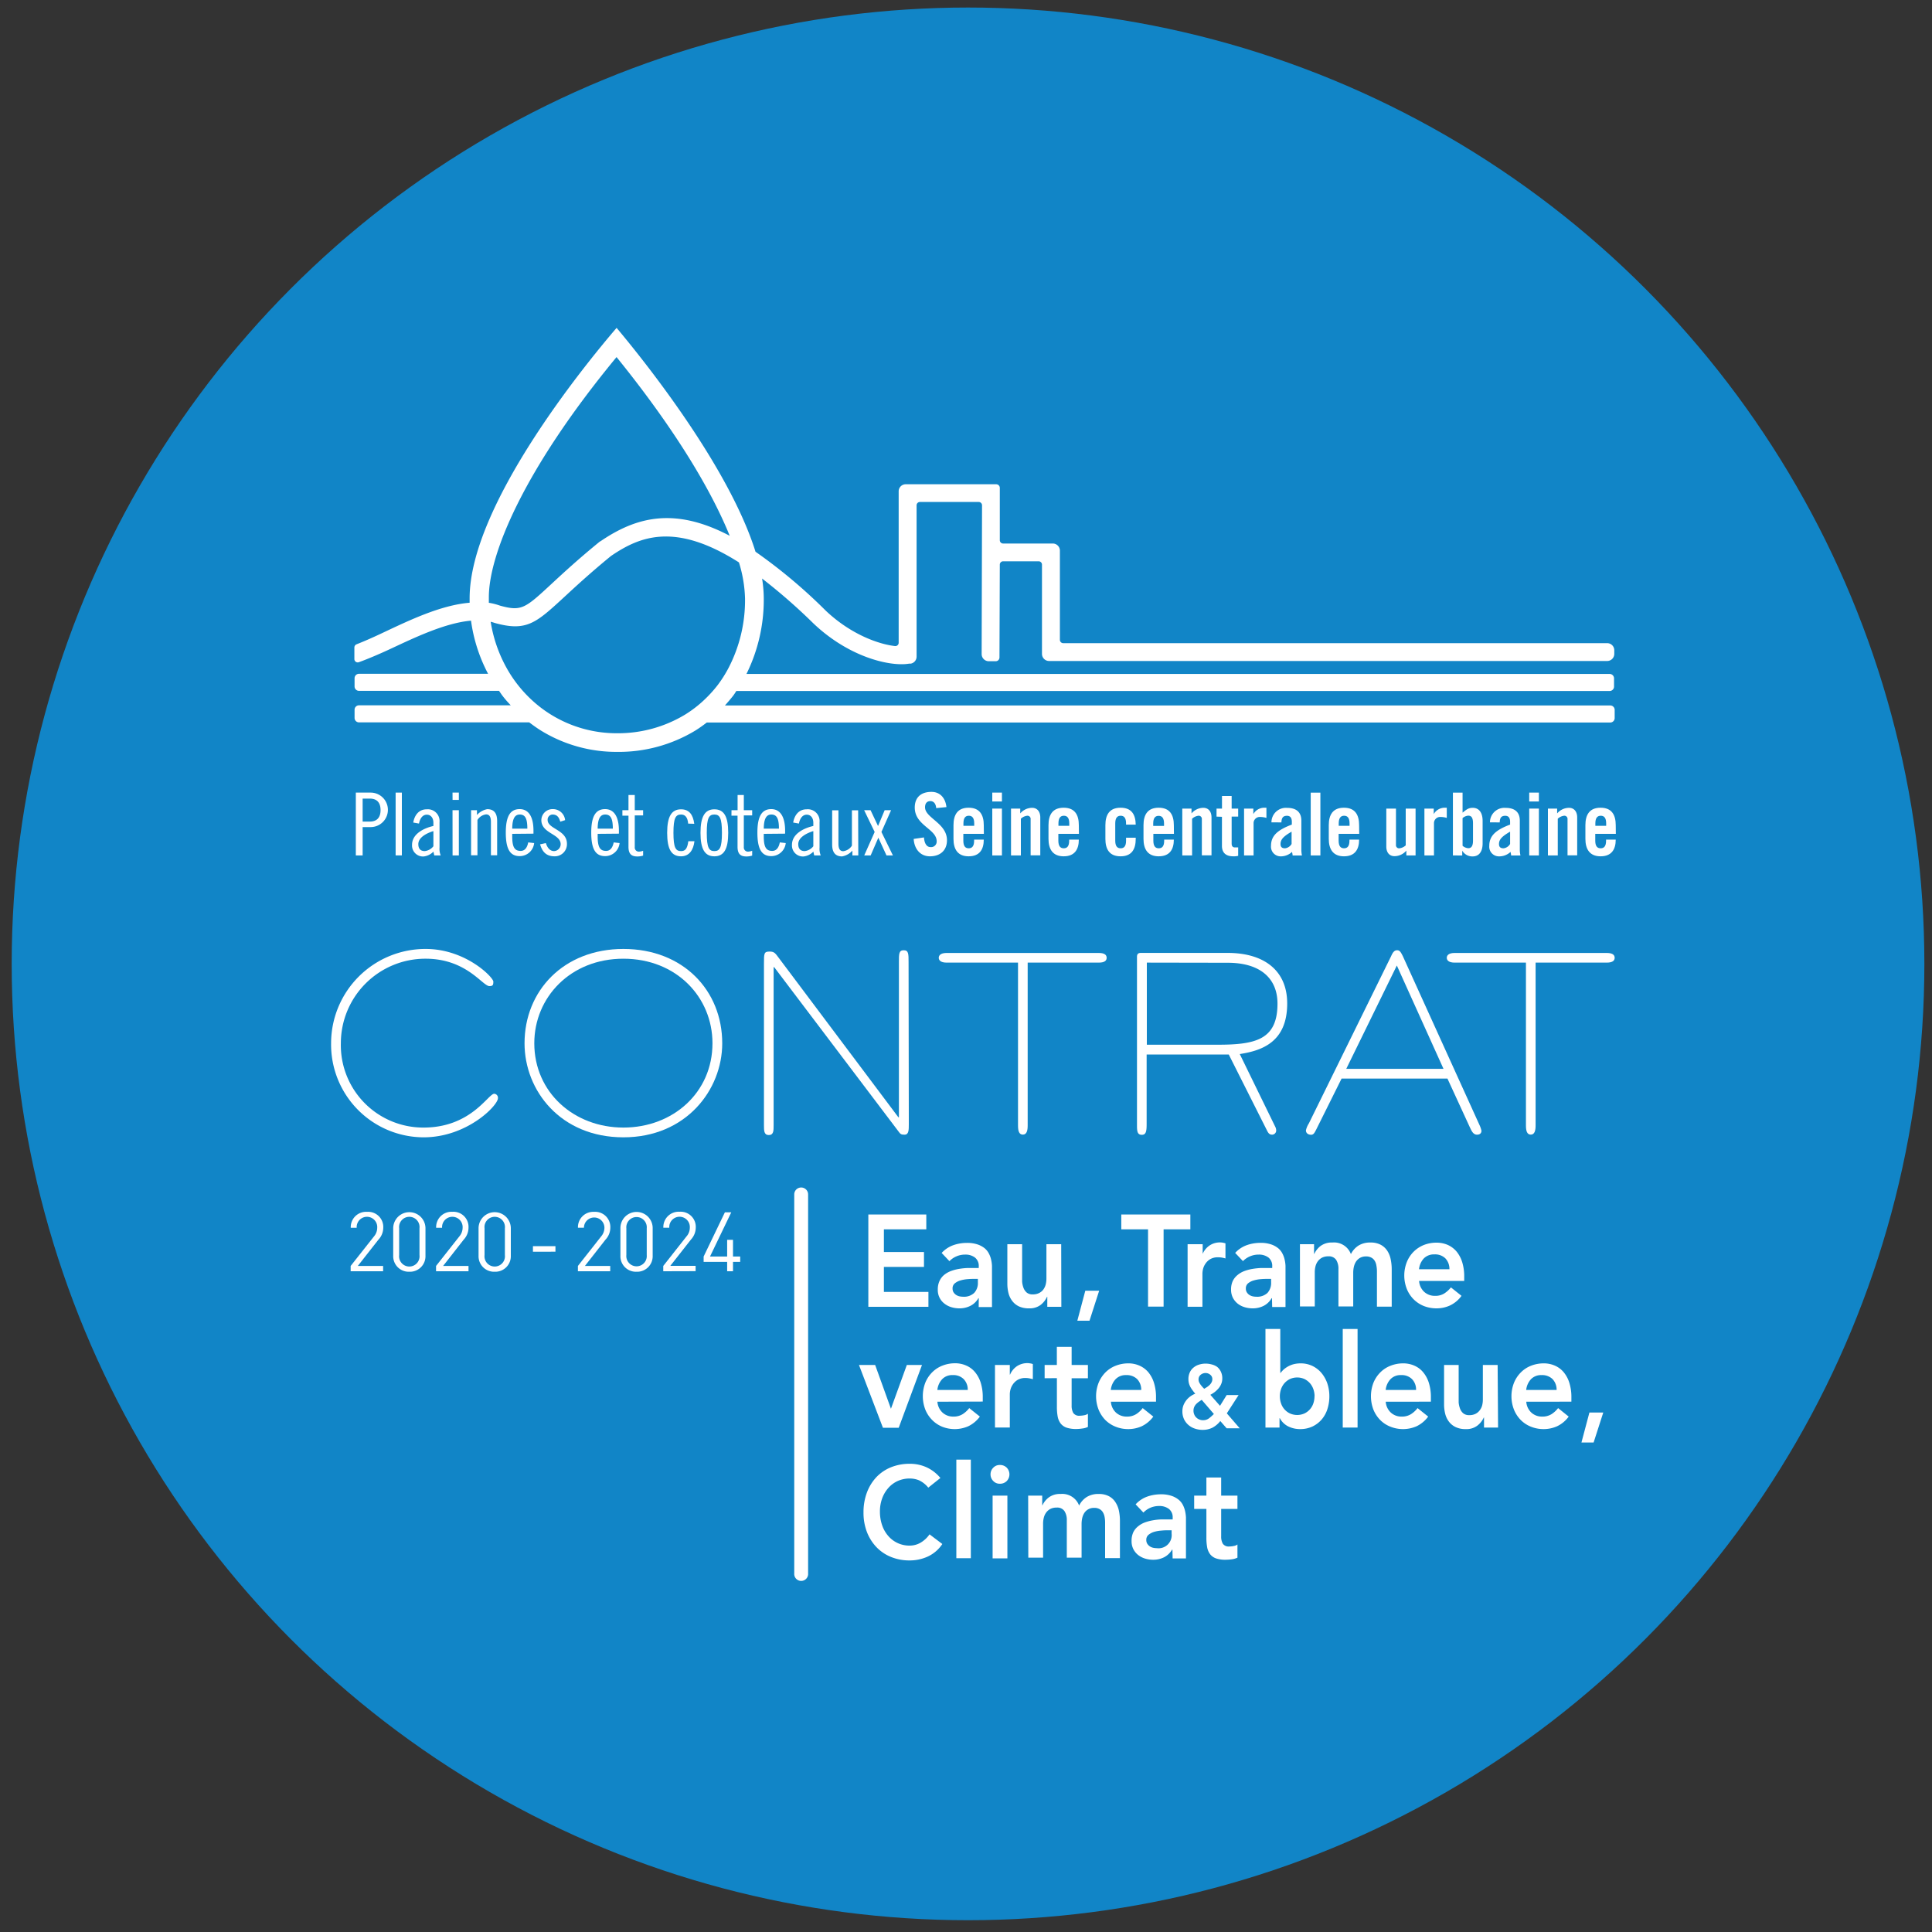 <?xml version="1.0" encoding="UTF-8"?> <svg xmlns="http://www.w3.org/2000/svg" id="Calque_1" data-name="Calque 1" viewBox="0 0 400 400"><rect x="0" y="0" width="400" height="400" fill="#333333" stroke="none"/><defs><style>.cls-1{fill:#1185c7;}.cls-2{fill:#fff;}</style></defs><title>Macaron-ContratTramevbClimat</title><circle class="cls-1" cx="200.42" cy="199.56" r="198"></circle><path class="cls-2" d="M333.39,146.06H150.09c.59-.66,1.16-1.33,1.69-2,.24-.32.45-.65.67-1h180.8a.91.91,0,0,0,.92-.91v-1.7a.92.92,0,0,0-.92-.92H154.55a34.67,34.67,0,0,0,3.58-15.67,26.56,26.56,0,0,0-.35-4.08,118.8,118.8,0,0,1,10.67,9.33c6.56,6.21,13.91,8.41,18.21,8.41a9.45,9.45,0,0,0,1.57-.12l.32,0a1.47,1.47,0,0,0,1.22-1.45V104.62a.69.69,0,0,1,.69-.69h12.17a.69.69,0,0,1,.69.69l-.08,30.8a1.48,1.48,0,0,0,1.46,1.48h1.45a.78.78,0,0,0,.78-.77L207,116.9a.69.69,0,0,1,.69-.69h7.35a.69.69,0,0,1,.69.69v18.48a1.47,1.47,0,0,0,1.47,1.47H332.75a1.47,1.47,0,0,0,1.47-1.47v-.75a1.47,1.47,0,0,0-1.47-1.47H220.13a.69.69,0,0,1-.69-.7V114a1.47,1.47,0,0,0-1.47-1.47H207.69a.68.68,0,0,1-.69-.69l0-10.8a.75.75,0,0,0-.77-.78h-18.7a1.46,1.46,0,0,0-1.47,1.47v31.34a.69.69,0,0,1-.77.69c-3.47-.4-9.18-2.46-14.31-7.31a109.23,109.23,0,0,0-14.56-12.22c-5.57-17.81-23.33-39.88-28.76-46.35-6.5,7.58-30.43,36.81-30.43,56,0,.3,0,.6,0,.91-6,.49-12.62,3.7-17.93,6.2-2.3,1.09-3.88,1.77-5.49,2.41a.71.71,0,0,0-.44.65v2.4a.69.69,0,0,0,.93.65c1.84-.66,4.44-1.77,6.68-2.82,4.72-2.2,11.17-5.32,16.54-5.78a33,33,0,0,0,3.53,11H74.32a.92.92,0,0,0-.91.92v1.7a.91.91,0,0,0,.91.91h29c.23.33.45.66.7,1,.54.71,1.13,1.38,1.73,2H74.32a.91.91,0,0,0-.91.91v1.7a.92.92,0,0,0,.91.92h35.25c.76.57,1.53,1.13,2.34,1.64a29.79,29.79,0,0,0,15.78,4.47A30.63,30.63,0,0,0,144,151.23c.81-.51,1.58-1.06,2.33-1.64H333.39a.92.92,0,0,0,.91-.92V147A.91.91,0,0,0,333.39,146.06ZM127.65,73.93c12.32,15.22,19.68,27.75,23.43,37-11.3-5.94-19.25-4-26.78,1.15l-.06,0c-4.51,3.67-7.68,6.61-10,8.76-5.53,5.12-6.24,5.78-10.72,4.55l0,0a13,13,0,0,0-2.31-.59c0-.34,0-.68,0-1C101.13,115.07,108.17,97.52,127.65,73.93Zm18.51,70.63a24.48,24.48,0,0,1-4.27,3.36,26.81,26.81,0,0,1-14.2,3.89,25.81,25.81,0,0,1-18-7.27,26.66,26.66,0,0,1-4.84-6.31,28.94,28.94,0,0,1-3.26-9.5,7.71,7.71,0,0,1,.82.24c6.63,1.85,8.58,0,14.41-5.36,2.28-2.11,5.4-5,9.68-8.5a.1.1,0,0,0,0,0c5.88-4,13.18-7.13,26.49,1.33a27.41,27.41,0,0,1,1.26,7.44,30.42,30.42,0,0,1-3.44,14.46,26.21,26.21,0,0,1-2.14,3.39A25.54,25.54,0,0,1,146.16,144.56Z"></path><path class="cls-2" d="M87.7,235.47A19.21,19.21,0,0,1,68.55,216a19.54,19.54,0,0,1,19.59-19.53c8.29,0,14,5.89,14,6.76,0,.71-.11.93-.82.93-1.41,0-4.74-5.67-13.2-5.67A17.51,17.51,0,0,0,70.57,216,17.06,17.06,0,0,0,87.7,233.45c9.83,0,13.37-7,14.63-7a.83.83,0,0,1,.76.93C103.09,228.87,96.71,235.47,87.7,235.47Z"></path><path class="cls-2" d="M129.07,235.47c-13,0-20.47-9.66-20.47-19.47,0-10.86,8.08-19.53,20.47-19.53s20.46,8.62,20.46,19.53C149.53,225.65,142.05,235.47,129.07,235.47ZM147.51,216c0-9.55-7.48-17.51-18.44-17.51s-18.45,8-18.45,17.51c0,10.14,8.19,17.45,18.45,17.45S147.51,226.2,147.51,216Z"></path><path class="cls-2" d="M188.16,232.74c0,1.2,0,2.18-.87,2.18s-.87-.16-1.42-.87l-25.59-33.82h-.11V233c0,1.09,0,2-1,2s-1-.92-1-2V199.52c0-2.18,0-2.51,1.2-2.51,1,0,1.2.44,1.91,1.37L186,231.32h.11V199.2c0-1.75,0-2.46,1-2.46s1,.76,1,2.46Z"></path><path class="cls-2" d="M212.77,233c0,1-.16,1.91-1,1.91s-1-.87-1-1.91V199.3H196c-1.31,0-1.64-.54-1.64-1s.33-1,1.64-1h31.49c1.31,0,1.63.49,1.63,1s-.32,1-1.63,1H212.77Z"></path><path class="cls-2" d="M264,233.23a1.77,1.77,0,0,1,.22.77.86.86,0,0,1-.82.92c-.6,0-.82-.32-1.15-1l-7.85-15.6h-17v14.34c0,1.53-.11,2.29-1,2.29-1,0-1-.87-1-2.18V198.1c0-.6.27-.81.82-.81h17.95c7.42,0,12.33,3.54,12.33,10.47,0,8-5.24,9.76-9.82,10.47ZM237.44,199.3v17H252c7.91,0,12.49-1,12.49-8.51,0-5.13-3.44-8.46-10.31-8.46Z"></path><path class="cls-2" d="M288,198c.38-.88.71-1.26,1.26-1.26s.76.38,1.2,1.26l15.82,34.85a5.73,5.73,0,0,1,.44,1.26c0,.27-.11.81-.93.81s-1.15-.87-1.47-1.52l-4.64-10.09H277.76l-5.29,10.63c-.22.38-.44,1-1,1s-1.09-.27-1.09-.92a4.47,4.47,0,0,1,.6-1.42Zm-9.27,23.29h20.13l-9.66-21.39Z"></path><path class="cls-2" d="M317.93,233c0,1-.17,1.91-1,1.91s-1-.87-1-1.91V199.3H301.18c-1.31,0-1.64-.54-1.64-1s.33-1,1.64-1h31.48c1.31,0,1.64.49,1.64,1s-.33,1-1.64,1H317.93Z"></path><path class="cls-2" d="M72.6,263.2v-1.1L77.42,256a2.79,2.79,0,0,0,.68-1.8,2.13,2.13,0,1,0-4.25,0H72.62A3.17,3.17,0,0,1,76,250.9a3.13,3.13,0,0,1,3.35,3.29,3.64,3.64,0,0,1-1,2.47l-4.27,5.44h5.24v1.1Z"></path><path class="cls-2" d="M84.75,263.3A3.21,3.21,0,0,1,81.41,260v-5.69a3.34,3.34,0,1,1,6.68,0V260A3.21,3.21,0,0,1,84.75,263.3Zm2.1-9a2.12,2.12,0,1,0-4.21,0v5.55a2.12,2.12,0,1,0,4.21,0Z"></path><path class="cls-2" d="M90.28,263.2v-1.1L95.09,256a2.81,2.81,0,0,0,.69-1.8,2.13,2.13,0,1,0-4.25,0H90.3a3.17,3.17,0,0,1,3.35-3.31A3.13,3.13,0,0,1,97,254.19a3.65,3.65,0,0,1-1,2.47l-4.26,5.44H97v1.1Z"></path><path class="cls-2" d="M102.42,263.3A3.21,3.21,0,0,1,99.08,260v-5.69a3.34,3.34,0,1,1,6.68,0V260A3.21,3.21,0,0,1,102.42,263.3Zm2.11-9a2.12,2.12,0,1,0-4.21,0v5.55a2.12,2.12,0,1,0,4.21,0Z"></path><path class="cls-2" d="M110.34,259.16V258H115v1.15Z"></path><path class="cls-2" d="M119.65,263.2v-1.1l4.81-6.11a2.79,2.79,0,0,0,.68-1.8,2.12,2.12,0,1,0-4.24,0h-1.24A3.17,3.17,0,0,1,123,250.9a3.14,3.14,0,0,1,3.36,3.29,3.65,3.65,0,0,1-1,2.47l-4.26,5.44h5.24v1.1Z"></path><path class="cls-2" d="M131.79,263.3a3.21,3.21,0,0,1-3.34-3.35v-5.69a3.34,3.34,0,1,1,6.68,0V260A3.21,3.21,0,0,1,131.79,263.3Zm2.11-9a2.12,2.12,0,1,0-4.22,0v5.55a2.12,2.12,0,1,0,4.22,0Z"></path><path class="cls-2" d="M137.32,263.2v-1.1l4.81-6.11a2.75,2.75,0,0,0,.69-1.8,2.13,2.13,0,1,0-4.25,0h-1.23a3.17,3.17,0,0,1,3.36-3.31,3.13,3.13,0,0,1,3.35,3.29,3.69,3.69,0,0,1-1,2.47l-4.27,5.44h5.24v1.1Z"></path><path class="cls-2" d="M151.76,261.26v1.94h-1.21v-1.94h-4.87v-1.11l4.4-9.15h1.32l-4.4,9.15h3.55v-3.46h1.21v3.46h1.49v1.11Z"></path><path class="cls-2" d="M73.67,164.1h3.07a3.57,3.57,0,0,1,0,7.14H75.08v5.87H73.67Zm1.41,6h1.48c1.4,0,2.23-.76,2.23-2.38s-.83-2.38-2.23-2.38H75.08Z"></path><path class="cls-2" d="M81.91,164.1H83.2v13H81.91Z"></path><path class="cls-2" d="M85.56,170.3c.25-1.48,1.12-2.74,2.78-2.74A2.44,2.44,0,0,1,91,170.23v5.22a3.73,3.73,0,0,0,.24,1.66H89.91l-.17-.79a3.37,3.37,0,0,1-2,1,2.27,2.27,0,0,1-2.43-2.41c0-2.31,2.54-3.48,4.42-3.9v-.66c0-1-.53-1.68-1.36-1.68-1,0-1.47,1-1.62,1.84Zm4.17,1.77c-1.19.36-3.12,1.22-3.12,2.7,0,.88.39,1.44,1.33,1.44a2.64,2.64,0,0,0,1.79-1Z"></path><path class="cls-2" d="M93.69,164.1H95v1.51h-1.3Zm0,3.64H95v9.37h-1.3Z"></path><path class="cls-2" d="M97.53,167.74h1.22v1a3.75,3.75,0,0,1,2.13-1.21c1.3,0,2.05.72,2.05,2.45v7.1h-1.29v-6.92c0-1.08-.33-1.55-1-1.55a2.46,2.46,0,0,0-1.79,1.16v7.31H97.53Z"></path><path class="cls-2" d="M106.05,172.64v.53c0,2.28.52,3,1.75,3,1,0,1.4-.92,1.56-1.76l1.23.14a3,3,0,0,1-3,2.7c-2,0-2.87-1.48-2.87-4.86s.9-4.87,2.87-4.87,2.86,1.76,2.86,4.47v.61Zm3.13-1.08c0-2-.39-2.92-1.56-2.92-.94,0-1.55.68-1.57,2.92Z"></path><path class="cls-2" d="M116,170.12c-.24-.81-.58-1.48-1.62-1.48a1.05,1.05,0,0,0-1,1.12c0,1.91,4,2,4,4.94a2.51,2.51,0,0,1-2.56,2.59c-1.7,0-2.55-.92-3-2.48l1.19-.26c.27.83.76,1.66,1.72,1.66a1.43,1.43,0,0,0,1.35-1.42c0-2.17-4-2.2-4-5a2.32,2.32,0,0,1,2.44-2.27A2.52,2.52,0,0,1,117,169.8Z"></path><path class="cls-2" d="M123.74,172.64v.53c0,2.28.52,3,1.75,3,1,0,1.4-.92,1.57-1.76l1.22.14a3,3,0,0,1-3,2.7c-2,0-2.87-1.48-2.87-4.86s.9-4.87,2.87-4.87,2.86,1.76,2.86,4.47v.61Zm3.14-1.08c0-2-.4-2.92-1.57-2.92-.94,0-1.55.68-1.57,2.92Z"></path><path class="cls-2" d="M128.86,167.74h1.26V164.6h1.3v3.14h1.73v1.08h-1.73v6.56a.85.85,0,0,0,.93.94,2.92,2.92,0,0,0,.8-.18v1a3.81,3.81,0,0,1-1.23.18c-1.22,0-1.8-.57-1.8-2v-6.45h-1.26Z"></path><path class="cls-2" d="M142.48,170.52c-.13-1.41-.69-1.88-1.48-1.88-1.1,0-1.57.68-1.57,3.79s.47,3.78,1.57,3.78c.83,0,1.3-.43,1.51-2.05h1.27c-.22,1.83-1.08,3.13-2.78,3.13-2,0-2.87-1.48-2.87-4.86s.9-4.87,2.87-4.87c1.7,0,2.49,1.12,2.74,3Z"></path><path class="cls-2" d="M147.9,167.56c2,0,2.87,1.48,2.87,4.87s-.9,4.86-2.87,4.86-2.87-1.48-2.87-4.86S145.94,167.56,147.9,167.56Zm0,8.65c1.1,0,1.57-.68,1.57-3.78s-.47-3.79-1.57-3.79-1.57.68-1.57,3.79S146.8,176.21,147.9,176.21Z"></path><path class="cls-2" d="M151.45,167.74h1.26V164.6H154v3.14h1.73v1.08H154v6.56a.86.86,0,0,0,.94.94,2.93,2.93,0,0,0,.79-.18v1a3.81,3.81,0,0,1-1.23.18c-1.22,0-1.8-.57-1.8-2v-6.45h-1.26Z"></path><path class="cls-2" d="M158.13,172.64v.53c0,2.28.53,3,1.75,3,1,0,1.41-.92,1.57-1.76l1.23.14a3,3,0,0,1-3,2.7c-2,0-2.87-1.48-2.87-4.86s.91-4.87,2.87-4.87,2.87,1.76,2.87,4.47v.61Zm3.14-1.08c0-2-.4-2.92-1.57-2.92-.93,0-1.55.68-1.57,2.92Z"></path><path class="cls-2" d="M164.22,170.3c.25-1.48,1.12-2.74,2.78-2.74a2.44,2.44,0,0,1,2.68,2.67v5.22a3.73,3.73,0,0,0,.24,1.66h-1.35l-.17-.79a3.37,3.37,0,0,1-2,1,2.27,2.27,0,0,1-2.43-2.41c0-2.31,2.54-3.48,4.42-3.9v-.66c0-1-.53-1.68-1.36-1.68-1,0-1.47,1-1.62,1.84Zm4.17,1.77c-1.19.36-3.12,1.22-3.12,2.7,0,.88.4,1.44,1.33,1.44a2.64,2.64,0,0,0,1.79-1Z"></path><path class="cls-2" d="M177.7,177.11h-1.22v-1a3.73,3.73,0,0,1-2.13,1.2c-1.3,0-2.06-.72-2.06-2.45v-7.1h1.3v6.92c0,1.08.33,1.55,1,1.55a2.47,2.47,0,0,0,1.79-1.15v-7.32h1.29Z"></path><path class="cls-2" d="M178.91,167.74h1.33l1.55,3.28,1.37-3.28h1.33l-2,4.51,2.38,4.86h-1.33l-1.69-3.67-1.59,3.67h-1.33l2.16-4.86Z"></path><path class="cls-2" d="M193.83,167.31c-.09-1.12-.69-1.45-1.19-1.45-.73,0-1.12.47-1.12,1.28,0,2.22,4.54,3.28,4.54,6.82,0,2.14-1.44,3.33-3.53,3.33s-3.26-1.66-3.36-3.6l2.13-.31c.09,1.32.61,2,1.34,2a1.15,1.15,0,0,0,1.29-1.19c0-2.58-4.54-3.27-4.54-7,0-2.07,1.26-3.24,3.46-3.24,1.82,0,2.9,1.31,3.1,3.15Z"></path><path class="cls-2" d="M203.7,172.64h-4.25v1.41c0,1.12.39,1.58,1.11,1.58s1.12-.46,1.12-1.58v-.22h2c0,2.06-.88,3.46-3.14,3.46s-3.13-1.48-3.13-3.6v-2.85c0-2.13.83-3.61,3.13-3.61s3.14,1.48,3.14,3.61Zm-2-1.66v-.5c0-1.12-.4-1.59-1.12-1.59s-1.11.47-1.11,1.59v.5Z"></path><path class="cls-2" d="M205.44,165.94V164.1h2v1.84Zm0,11.17v-9.7h2v9.7Z"></path><path class="cls-2" d="M209.32,177.11v-9.7h1.91v1a3.26,3.26,0,0,1,2.45-1.16c1.06,0,1.7.78,1.7,2v7.84h-2V169.6a.65.65,0,0,0-.73-.71,2.33,2.33,0,0,0-1.29.62v7.6Z"></path><path class="cls-2" d="M223.38,172.64h-4.26v1.41c0,1.12.4,1.58,1.12,1.58s1.12-.46,1.12-1.58v-.22h2c0,2.06-.89,3.46-3.14,3.46s-3.14-1.48-3.14-3.6v-2.85c0-2.13.83-3.61,3.14-3.61s3.14,1.48,3.14,3.61Zm-2-1.66v-.5c0-1.12-.4-1.59-1.12-1.59s-1.12.47-1.12,1.59v.5Z"></path><path class="cls-2" d="M233.14,170.73v-.25c0-1.12-.4-1.59-1.12-1.59s-1.12.47-1.12,1.59v3.57c0,1.12.4,1.58,1.12,1.58s1.12-.46,1.12-1.58v-.61h2v.25c0,2.12-.83,3.6-3.14,3.6s-3.14-1.48-3.14-3.6v-2.85c0-2.13.83-3.61,3.14-3.61s3.1,1.43,3.14,3.5Z"></path><path class="cls-2" d="M243.05,172.64h-4.26v1.41c0,1.12.4,1.58,1.12,1.58s1.12-.46,1.12-1.58v-.22h2c0,2.06-.88,3.46-3.14,3.46s-3.14-1.48-3.14-3.6v-2.85c0-2.13.83-3.61,3.14-3.61s3.14,1.48,3.14,3.61ZM241,171v-.5c0-1.12-.4-1.59-1.12-1.59s-1.12.47-1.12,1.59v.5Z"></path><path class="cls-2" d="M244.78,177.11v-9.7h1.91v1a3.24,3.24,0,0,1,2.45-1.16c1.06,0,1.69.78,1.69,2v7.84h-2V169.6a.65.65,0,0,0-.72-.71,2.35,2.35,0,0,0-1.3.62v7.6Z"></path><path class="cls-2" d="M251.87,169.07v-1.66H253V164.8h2v2.61h1.35v1.66H255v5.59c0,.51.22.79.68.79h.67v1.74a3.59,3.59,0,0,1-1,.1c-1.51,0-2.36-.7-2.36-2.18v-6Z"></path><path class="cls-2" d="M257.57,177.11v-9.7h1.92v1.14h0a2.62,2.62,0,0,1,2.29-1.32h.42v2.11a4.67,4.67,0,0,0-1.3-.2,1.28,1.28,0,0,0-1.36,1.3v6.67Z"></path><path class="cls-2" d="M263.24,170.26a3,3,0,0,1,3.25-3c1.87,0,2.94.87,2.94,2.64v6.22a7.44,7.44,0,0,0,.12,1h-1.93c0-.27-.09-.52-.11-.75a3.41,3.41,0,0,1-2.36.93,2,2,0,0,1-2-2.18c0-2.12,1.4-3.3,4.31-4.4v-.57c0-.82-.33-1.25-1-1.25-.92,0-1.12.54-1.16,1.37Zm4.17,1.93c-1.84,1.05-2.29,1.71-2.29,2.56,0,.63.32.88.93.88a1.79,1.79,0,0,0,1.36-.9Z"></path><path class="cls-2" d="M271.37,177.11v-13h2v13Z"></path><path class="cls-2" d="M281.41,172.64h-4.26v1.41c0,1.12.4,1.58,1.12,1.58s1.12-.46,1.12-1.58v-.22h2c0,2.06-.89,3.46-3.14,3.46s-3.14-1.48-3.14-3.6v-2.85c0-2.13.83-3.61,3.14-3.61s3.14,1.48,3.14,3.61Zm-2-1.66v-.5c0-1.12-.4-1.59-1.12-1.59s-1.12.47-1.12,1.59v.5Z"></path><path class="cls-2" d="M293.08,167.41v9.7h-1.91v-1a3.25,3.25,0,0,1-2.45,1.15c-1.07,0-1.7-.77-1.7-2v-7.85h2v7.52a.64.64,0,0,0,.72.7,2.3,2.3,0,0,0,1.3-.61v-7.61Z"></path><path class="cls-2" d="M294.91,177.11v-9.7h1.93v1.14h0a2.62,2.62,0,0,1,2.29-1.32h.41v2.11a4.53,4.53,0,0,0-1.29-.2,1.28,1.28,0,0,0-1.36,1.3v6.67Z"></path><path class="cls-2" d="M300.81,177.11v-13h2v4.14c.8-.64,1.21-1,2.1-1,1.26,0,2.05.94,2.05,2.71v4.65c0,1.77-.79,2.7-2.05,2.7a2.41,2.41,0,0,1-2.17-1.19h0v1Zm2-2a2,2,0,0,0,1.16.5c.54,0,1-.28,1-1.56v-3.61c0-1.28-.43-1.57-1-1.57a2.06,2.06,0,0,0-1.16.51Z"></path><path class="cls-2" d="M308.48,170.26a3,3,0,0,1,3.25-3c1.87,0,2.93.87,2.93,2.64v6.22a7.49,7.49,0,0,0,.13,1h-1.93c0-.27-.09-.52-.11-.75a3.41,3.41,0,0,1-2.36.93,2,2,0,0,1-2.05-2.18c0-2.12,1.4-3.3,4.31-4.4v-.57c0-.82-.33-1.25-1-1.25-.92,0-1.12.54-1.15,1.37Zm4.17,1.93c-1.84,1.05-2.3,1.71-2.3,2.56,0,.63.33.88.94.88a1.79,1.79,0,0,0,1.36-.9Z"></path><path class="cls-2" d="M316.61,165.94V164.1h2v1.84Zm0,11.17v-9.7h2v9.7Z"></path><path class="cls-2" d="M320.48,177.11v-9.7h1.91v1a3.26,3.26,0,0,1,2.45-1.16c1.06,0,1.7.78,1.7,2v7.84h-2V169.6a.65.65,0,0,0-.72-.71,2.32,2.32,0,0,0-1.3.62v7.6Z"></path><path class="cls-2" d="M334.54,172.64h-4.26v1.41c0,1.12.4,1.58,1.12,1.58s1.12-.46,1.12-1.58v-.22h2c0,2.06-.89,3.46-3.14,3.46s-3.14-1.48-3.14-3.6v-2.85c0-2.13.83-3.61,3.14-3.61s3.14,1.48,3.14,3.61Zm-2-1.66v-.5c0-1.12-.4-1.59-1.12-1.59s-1.12.47-1.12,1.59v.5Z"></path><path class="cls-2" d="M165.88,245.86a1.43,1.43,0,0,0-1.44,1.43v78.46a1.44,1.44,0,1,0,2.87,0V247.29A1.43,1.43,0,0,0,165.88,245.86Z"></path><path class="cls-2" d="M179.78,251.45h12v3.07H183v4.7h8.3v3.08H183v5.18h9.22v3.08H179.78Z"></path><path class="cls-2" d="M202.64,268.78h-.08a3.93,3.93,0,0,1-1.69,1.6,4.94,4.94,0,0,1-2.24.5,5.78,5.78,0,0,1-1.65-.24,4.21,4.21,0,0,1-1.43-.73,3.52,3.52,0,0,1-1.39-2.91,4.1,4.1,0,0,1,.36-1.8,3.55,3.55,0,0,1,.95-1.24,4.92,4.92,0,0,1,1.4-.8,8.79,8.79,0,0,1,1.64-.44,14.3,14.3,0,0,1,1.73-.19c.57,0,1.12,0,1.63,0h.77v-.35a2.17,2.17,0,0,0-.8-1.83,3.22,3.22,0,0,0-2-.6,4.53,4.53,0,0,0-1.81.36,4.39,4.39,0,0,0-1.46,1l-1.61-1.7a6,6,0,0,1,2.39-1.6,8.44,8.44,0,0,1,2.82-.48,6.7,6.7,0,0,1,2.2.31,4.83,4.83,0,0,1,1.48.79,3.46,3.46,0,0,1,.9,1.13,4.93,4.93,0,0,1,.46,1.28,7.06,7.06,0,0,1,.17,1.25c0,.41,0,.76,0,1.07v7.45h-2.75Zm-.18-4h-.64c-.43,0-.9,0-1.43.05a6.91,6.91,0,0,0-1.49.26,3.24,3.24,0,0,0-1.19.59,1.3,1.3,0,0,0-.49,1.09,1.49,1.49,0,0,0,.19.77,1.94,1.94,0,0,0,.5.53,2.15,2.15,0,0,0,.69.31,3.37,3.37,0,0,0,.77.09,3.07,3.07,0,0,0,2.33-.79,3,3,0,0,0,.76-2.18Z"></path><path class="cls-2" d="M219.74,270.56h-2.91v-2.08h-.05a4.48,4.48,0,0,1-1.33,1.69,3.79,3.79,0,0,1-2.42.71,4.82,4.82,0,0,1-2.08-.41,3.72,3.72,0,0,1-1.39-1.14,4.46,4.46,0,0,1-.77-1.63,8,8,0,0,1-.23-1.92V257.6h3.06v6.56c0,.36,0,.76,0,1.2a4.88,4.88,0,0,0,.27,1.24,2.42,2.42,0,0,0,.67,1,1.85,1.85,0,0,0,1.26.39,2.8,2.8,0,0,0,1.29-.27A2.47,2.47,0,0,0,216,267a3.18,3.18,0,0,0,.5-1.05,5.1,5.1,0,0,0,.15-1.25V257.6h3.06Z"></path><path class="cls-2" d="M237.69,254.52h-5.54v-3.07h14.3v3.07h-5.54v16h-3.22Z"></path><path class="cls-2" d="M245.88,257.6H249v2H249a4,4,0,0,1,1.45-1.75,3.83,3.83,0,0,1,2.17-.62,3.21,3.21,0,0,1,.55.05,5.54,5.54,0,0,1,.55.14v3.13q-.37-.11-.75-.18a4.59,4.59,0,0,0-.73-.06,3.13,3.13,0,0,0-1.72.41,3.18,3.18,0,0,0-1,1,3.35,3.35,0,0,0-.46,1.08,4.8,4.8,0,0,0-.11.81v6.94h-3.07Z"></path><path class="cls-2" d="M263.35,268.78h-.08a4,4,0,0,1-1.68,1.6,5,5,0,0,1-2.25.5,5.78,5.78,0,0,1-1.65-.24,4.3,4.3,0,0,1-1.43-.73,3.84,3.84,0,0,1-1-1.21,3.7,3.7,0,0,1-.38-1.7,4.1,4.1,0,0,1,.36-1.8,3.69,3.69,0,0,1,1-1.24,4.86,4.86,0,0,1,1.39-.8,9,9,0,0,1,1.64-.44,14.3,14.3,0,0,1,1.73-.19c.58,0,1.12,0,1.63,0h.77v-.35a2.19,2.19,0,0,0-.79-1.83,3.25,3.25,0,0,0-2-.6,4.55,4.55,0,0,0-3.27,1.35l-1.61-1.7a6,6,0,0,1,2.39-1.6,8.44,8.44,0,0,1,2.82-.48,6.7,6.7,0,0,1,2.2.31,4.71,4.71,0,0,1,1.48.79,3.46,3.46,0,0,1,.9,1.13,4.93,4.93,0,0,1,.46,1.28,7.06,7.06,0,0,1,.17,1.25c0,.41,0,.76,0,1.07v7.45h-2.76Zm-.18-4h-.64c-.42,0-.9,0-1.43.05a7,7,0,0,0-1.49.26,3.24,3.24,0,0,0-1.19.59,1.32,1.32,0,0,0-.48,1.09,1.4,1.4,0,0,0,.19.77,1.76,1.76,0,0,0,.49.53,2.15,2.15,0,0,0,.69.31,3.37,3.37,0,0,0,.77.09,3.09,3.09,0,0,0,2.34-.79,3.05,3.05,0,0,0,.75-2.18Z"></path><path class="cls-2" d="M269.14,257.6h2.92v2h.05a4.39,4.39,0,0,1,1.31-1.64,3.89,3.89,0,0,1,2.44-.71,3.72,3.72,0,0,1,3.83,2.4,4.42,4.42,0,0,1,1.66-1.82,4.58,4.58,0,0,1,2.37-.58,4.47,4.47,0,0,1,2.07.43,3.67,3.67,0,0,1,1.37,1.19,4.88,4.88,0,0,1,.75,1.77,10,10,0,0,1,.23,2.17v7.72h-3.06v-7.34a6.15,6.15,0,0,0-.11-1.15,2.67,2.67,0,0,0-.35-1,1.82,1.82,0,0,0-.69-.66,2.23,2.23,0,0,0-1.13-.25,2.41,2.41,0,0,0-1.21.29,2.56,2.56,0,0,0-.82.75,3.49,3.49,0,0,0-.46,1.08,5.73,5.73,0,0,0-.14,1.23v7h-3.06v-7.72a3.42,3.42,0,0,0-.48-1.93,1.81,1.81,0,0,0-1.61-.72,2.8,2.8,0,0,0-1.29.27,2.57,2.57,0,0,0-.87.73,3,3,0,0,0-.5,1.06,5,5,0,0,0-.15,1.24v7.07h-3.07Z"></path><path class="cls-2" d="M293.81,265.21a3.35,3.35,0,0,0,1.07,2.27,3.23,3.23,0,0,0,2.22.81,3.44,3.44,0,0,0,1.93-.5,5.59,5.59,0,0,0,1.37-1.25l2.19,1.75a6.22,6.22,0,0,1-2.4,2,6.64,6.64,0,0,1-2.78.59,7.12,7.12,0,0,1-2.61-.48,6.33,6.33,0,0,1-2.11-1.38,6.45,6.45,0,0,1-1.42-2.15,7.61,7.61,0,0,1,0-5.58,6.45,6.45,0,0,1,1.42-2.15,6.33,6.33,0,0,1,2.11-1.38,7.12,7.12,0,0,1,2.61-.48,5.79,5.79,0,0,1,2.34.47,5.15,5.15,0,0,1,1.81,1.36,6.5,6.5,0,0,1,1.17,2.2,9.9,9.9,0,0,1,.42,3v.89Zm6.28-2.43a3.17,3.17,0,0,0-.84-2.25,3.05,3.05,0,0,0-2.27-.82,2.93,2.93,0,0,0-2.19.83,3.89,3.89,0,0,0-1,2.24Z"></path><path class="cls-2" d="M177.84,282.6h3.35l3.27,9.07h0l3.29-9.07h3.14l-4.82,13h-3.27Z"></path><path class="cls-2" d="M194.08,290.21a3.38,3.38,0,0,0,1.08,2.27,3.23,3.23,0,0,0,2.22.81,3.49,3.49,0,0,0,1.92-.5,5.28,5.28,0,0,0,1.37-1.26l2.2,1.76a6.46,6.46,0,0,1-2.4,2,7,7,0,0,1-5.39.1A6.2,6.2,0,0,1,193,294a6.55,6.55,0,0,1-1.42-2.15,7.77,7.77,0,0,1,0-5.59,6.51,6.51,0,0,1,1.42-2.14,6.08,6.08,0,0,1,2.12-1.38,7.07,7.07,0,0,1,2.6-.49,5.63,5.63,0,0,1,2.34.48,4.84,4.84,0,0,1,1.81,1.36,6.42,6.42,0,0,1,1.18,2.2,9.86,9.86,0,0,1,.42,3v.89Zm6.28-2.43a3.09,3.09,0,0,0-.84-2.25,3,3,0,0,0-2.27-.83,2.86,2.86,0,0,0-2.18.84,3.84,3.84,0,0,0-1,2.24Z"></path><path class="cls-2" d="M206,282.6h3.07v2h.05a4,4,0,0,1,1.45-1.76,3.91,3.91,0,0,1,2.17-.62,2.51,2.51,0,0,1,.55.06c.18,0,.36.08.55.13v3.13c-.26-.07-.51-.13-.75-.17a3.68,3.68,0,0,0-.73-.07,3.11,3.11,0,0,0-1.72.42,3.18,3.18,0,0,0-1,1,3.35,3.35,0,0,0-.46,1.08,3.94,3.94,0,0,0-.11.81v6.94H206Z"></path><path class="cls-2" d="M216.28,285.35V282.6h2.53v-3.75h3.06v3.75h3.37v2.75h-3.37V291a3.06,3.06,0,0,0,.34,1.54,1.48,1.48,0,0,0,1.37.57,5,5,0,0,0,.89-.1,1.82,1.82,0,0,0,.77-.31v2.73a3.73,3.73,0,0,1-1.19.33,8.42,8.42,0,0,1-1.23.1,6.23,6.23,0,0,1-2-.28,2.66,2.66,0,0,1-1.23-.87,3.44,3.44,0,0,1-.61-1.44,10.8,10.8,0,0,1-.16-2v-5.94Z"></path><path class="cls-2" d="M230,290.21a3.37,3.37,0,0,0,1.07,2.27,3.23,3.23,0,0,0,2.22.81,3.53,3.53,0,0,0,1.93-.5,5.24,5.24,0,0,0,1.36-1.26l2.2,1.76a6.39,6.39,0,0,1-2.4,2,6.84,6.84,0,0,1-2.78.59,6.92,6.92,0,0,1-2.61-.49,6.3,6.3,0,0,1-2.12-1.37,6.69,6.69,0,0,1-1.41-2.15,7.63,7.63,0,0,1,0-5.59,6.64,6.64,0,0,1,1.41-2.14,6.17,6.17,0,0,1,2.12-1.38,7.12,7.12,0,0,1,2.61-.49,5.55,5.55,0,0,1,2.33.48,5,5,0,0,1,1.82,1.36,6.4,6.4,0,0,1,1.17,2.2,9.86,9.86,0,0,1,.42,3v.89Zm6.28-2.43a3.17,3.17,0,0,0-.84-2.25,3.08,3.08,0,0,0-2.28-.83,2.88,2.88,0,0,0-2.18.84,3.83,3.83,0,0,0-1,2.24Z"></path><path class="cls-2" d="M254,292.62l2.67,3.09h-2.71l-1.31-1.5A5.14,5.14,0,0,1,251,295.6a4.49,4.49,0,0,1-2,.44,4.89,4.89,0,0,1-1.58-.25,3.89,3.89,0,0,1-1.34-.74,3.66,3.66,0,0,1-.93-1.2,3.79,3.79,0,0,1-.35-1.66A3.53,3.53,0,0,1,245,291a4.16,4.16,0,0,1,1.42-1.87,4.47,4.47,0,0,1,1.05-.58,8.3,8.3,0,0,1-.55-.69,5.71,5.71,0,0,1-.45-.68,3.67,3.67,0,0,1-.31-.76,3.56,3.56,0,0,1-.11-.89,3.24,3.24,0,0,1,.29-1.4,2.72,2.72,0,0,1,.78-1,3.15,3.15,0,0,1,1.13-.6,4.43,4.43,0,0,1,1.35-.21,4.8,4.8,0,0,1,1.33.19A3.23,3.23,0,0,1,252,283a2.83,2.83,0,0,1,.77,1,3.06,3.06,0,0,1,.29,1.39,2.9,2.9,0,0,1-.21,1.12,3.39,3.39,0,0,1-.56.93,5.7,5.7,0,0,1-.79.76,6.94,6.94,0,0,1-.91.58l2,2.28,1.38-2.23h2.47Zm-5.2-2.8-.62.42a4.78,4.78,0,0,0-.54.47,2.16,2.16,0,0,0-.39.59,1.87,1.87,0,0,0-.15.76,1.94,1.94,0,0,0,.16.8,1.65,1.65,0,0,0,.43.63,1.84,1.84,0,0,0,.62.4,1.86,1.86,0,0,0,.75.15,2,2,0,0,0,1.26-.4,10.83,10.83,0,0,0,1-.89Zm.84-5.55a1.59,1.59,0,0,0-1.05.36,1.19,1.19,0,0,0-.44,1,1.24,1.24,0,0,0,.1.5,2.76,2.76,0,0,0,.28.5c.12.17.25.33.38.48s.27.29.41.42l.56-.34a3.93,3.93,0,0,0,.55-.44,2.13,2.13,0,0,0,.41-.55,1.35,1.35,0,0,0,.16-.67,1.11,1.11,0,0,0-.4-.88A1.48,1.48,0,0,0,249.61,284.27Z"></path><path class="cls-2" d="M262,275.15h3.07v9.09h.07a5.63,5.63,0,0,1,.59-.66,5.14,5.14,0,0,1,.87-.63,5.21,5.21,0,0,1,1.17-.49,6,6,0,0,1,1.54-.19,5.55,5.55,0,0,1,2.4.53,5.62,5.62,0,0,1,1.87,1.44,6.92,6.92,0,0,1,1.22,2.16,8.32,8.32,0,0,1,.43,2.68,8.58,8.58,0,0,1-.41,2.67,6.15,6.15,0,0,1-1.2,2.16,5.77,5.77,0,0,1-1.91,1.44,5.94,5.94,0,0,1-2.53.53,5.54,5.54,0,0,1-2.43-.54,4,4,0,0,1-1.78-1.73h-.06v1.95H262Zm10.17,13.93a4.48,4.48,0,0,0-.25-1.46,3.72,3.72,0,0,0-.71-1.24,3.76,3.76,0,0,0-1.14-.87,3.7,3.7,0,0,0-3,0,3.76,3.76,0,0,0-1.14.87,3.72,3.72,0,0,0-.71,1.24,4.47,4.47,0,0,0-.24,1.46,4.41,4.41,0,0,0,.24,1.45,3.54,3.54,0,0,0,1.85,2.11,3.7,3.7,0,0,0,3,0,3.54,3.54,0,0,0,1.85-2.11A4.42,4.42,0,0,0,272.15,289.08Z"></path><path class="cls-2" d="M278,275.15h3.07v20.41H278Z"></path><path class="cls-2" d="M286.9,290.21a3.38,3.38,0,0,0,1.08,2.27,3.23,3.23,0,0,0,2.22.81,3.49,3.49,0,0,0,1.92-.5,5.28,5.28,0,0,0,1.37-1.26l2.2,1.76a6.46,6.46,0,0,1-2.4,2,7,7,0,0,1-5.39.1,6.11,6.11,0,0,1-2.12-1.37,6.55,6.55,0,0,1-1.42-2.15,7.77,7.77,0,0,1,0-5.59,6.51,6.51,0,0,1,1.42-2.14,6,6,0,0,1,2.12-1.38,7.07,7.07,0,0,1,2.6-.49,5.63,5.63,0,0,1,2.34.48,4.84,4.84,0,0,1,1.81,1.36,6.42,6.42,0,0,1,1.18,2.2,9.86,9.86,0,0,1,.42,3v.89Zm6.28-2.43a3.09,3.09,0,0,0-.84-2.25,3,3,0,0,0-2.27-.83,2.86,2.86,0,0,0-2.18.84,3.84,3.84,0,0,0-1,2.24Z"></path><path class="cls-2" d="M310.16,295.56h-2.91v-2.08h-.05a4.45,4.45,0,0,1-1.33,1.68,3.73,3.73,0,0,1-2.42.72,4.67,4.67,0,0,1-2.08-.42,3.79,3.79,0,0,1-1.39-1.13,4.43,4.43,0,0,1-.77-1.64,8,8,0,0,1-.23-1.91V282.6H302v6.56c0,.36,0,.76,0,1.2a5,5,0,0,0,.27,1.24,2.38,2.38,0,0,0,.67,1,1.85,1.85,0,0,0,1.26.39,2.8,2.8,0,0,0,1.29-.27,2.47,2.47,0,0,0,.87-.73,3,3,0,0,0,.5-1,5,5,0,0,0,.15-1.24V282.6h3.06Z"></path><path class="cls-2" d="M316,290.21a3.37,3.37,0,0,0,1.07,2.27,3.23,3.23,0,0,0,2.22.81,3.53,3.53,0,0,0,1.93-.5,5.44,5.44,0,0,0,1.37-1.26l2.19,1.76a6.31,6.31,0,0,1-2.4,2,6.8,6.8,0,0,1-2.78.59,6.92,6.92,0,0,1-2.61-.49,6.16,6.16,0,0,1-2.11-1.37,6.55,6.55,0,0,1-1.42-2.15,7.63,7.63,0,0,1,0-5.59,6.51,6.51,0,0,1,1.42-2.14,6,6,0,0,1,2.11-1.38,7.12,7.12,0,0,1,2.61-.49,5.63,5.63,0,0,1,2.34.48,4.92,4.92,0,0,1,1.81,1.36,6.4,6.4,0,0,1,1.17,2.2,9.86,9.86,0,0,1,.42,3v.89Zm6.28-2.43a3.17,3.17,0,0,0-.84-2.25,3.07,3.07,0,0,0-2.28-.83,2.89,2.89,0,0,0-2.18.84,3.89,3.89,0,0,0-1,2.24Z"></path><path class="cls-2" d="M192.19,308a5.45,5.45,0,0,0-1.92-1.52,5,5,0,0,0-1.88-.37,6,6,0,0,0-2.54.52,5.75,5.75,0,0,0-1.95,1.46,6.71,6.71,0,0,0-1.27,2.17,7.81,7.81,0,0,0-.45,2.68,8.57,8.57,0,0,0,.45,2.83A6.64,6.64,0,0,0,183.9,318a5.75,5.75,0,0,0,4.49,2,4.46,4.46,0,0,0,2.13-.56,5.87,5.87,0,0,0,1.93-1.77l2.65,2a7.28,7.28,0,0,1-3,2.59,8.92,8.92,0,0,1-3.76.81,10,10,0,0,1-3.84-.71,8.61,8.61,0,0,1-3-2,9.44,9.44,0,0,1-2-3.14,11.06,11.06,0,0,1-.72-4.08,11.55,11.55,0,0,1,.72-4.17,9.51,9.51,0,0,1,2-3.2,8.63,8.63,0,0,1,3-2,10.21,10.21,0,0,1,3.84-.71,8.35,8.35,0,0,1,3.41.69A8.13,8.13,0,0,1,194.7,306Z"></path><path class="cls-2" d="M198,302.2H201v20.41H198Z"></path><path class="cls-2" d="M205.08,305.25a1.89,1.89,0,0,1,.55-1.36,1.8,1.8,0,0,1,1.39-.58,1.94,1.94,0,0,1,1.41.55,2,2,0,0,1,0,2.78,1.94,1.94,0,0,1-1.41.55,1.8,1.8,0,0,1-1.39-.58A1.89,1.89,0,0,1,205.08,305.25Zm.43,4.4h3.06v13h-3.06Z"></path><path class="cls-2" d="M212.87,309.65h2.91v2h.05a4.3,4.3,0,0,1,1.32-1.63,3.85,3.85,0,0,1,2.44-.71,3.72,3.72,0,0,1,3.83,2.4,4.35,4.35,0,0,1,1.66-1.82,4.58,4.58,0,0,1,2.37-.58,4.47,4.47,0,0,1,2.07.43,3.56,3.56,0,0,1,1.36,1.19,5.11,5.11,0,0,1,.76,1.76,10.05,10.05,0,0,1,.23,2.18v7.72H228.8v-7.34a6.15,6.15,0,0,0-.1-1.15,2.87,2.87,0,0,0-.36-1,1.82,1.82,0,0,0-.69-.66,2.19,2.19,0,0,0-1.12-.25,2.35,2.35,0,0,0-2,1,3.27,3.27,0,0,0-.46,1.08,5.73,5.73,0,0,0-.14,1.23v7h-3.06v-7.72a3.32,3.32,0,0,0-.49-1.93,1.79,1.79,0,0,0-1.61-.72,2.8,2.8,0,0,0-1.29.27,2.54,2.54,0,0,0-.86.73,3,3,0,0,0-.5,1.05,5.1,5.1,0,0,0-.16,1.25v7.07h-3.06Z"></path><path class="cls-2" d="M242.74,320.83h-.07a4.1,4.1,0,0,1-1.69,1.6,4.94,4.94,0,0,1-2.24.5,5.68,5.68,0,0,1-1.65-.24,4.4,4.4,0,0,1-1.43-.73,3.72,3.72,0,0,1-1-1.21,3.59,3.59,0,0,1-.38-1.71,4.2,4.2,0,0,1,.35-1.79,3.6,3.6,0,0,1,1-1.24,4.76,4.76,0,0,1,1.39-.8,9.11,9.11,0,0,1,1.65-.44,12.4,12.4,0,0,1,1.72-.19c.58,0,1.13,0,1.64,0h.76v-.35a2.17,2.17,0,0,0-.79-1.83,3.24,3.24,0,0,0-2-.6,4.58,4.58,0,0,0-1.82.36,4.45,4.45,0,0,0-1.45,1l-1.61-1.7a6,6,0,0,1,2.39-1.6,8.44,8.44,0,0,1,2.82-.48,6.6,6.6,0,0,1,2.19.31,4.61,4.61,0,0,1,1.48.79,3.44,3.44,0,0,1,.91,1.12,5.39,5.39,0,0,1,.46,1.29,8.13,8.13,0,0,1,.17,1.25c0,.41,0,.76,0,1.07v7.45h-2.76Zm-.17-4h-.64c-.43,0-.91,0-1.43.06a7.12,7.12,0,0,0-1.5.25,3.36,3.36,0,0,0-1.18.6,1.3,1.3,0,0,0-.49,1.09,1.42,1.42,0,0,0,.19.77,1.94,1.94,0,0,0,.5.53,2,2,0,0,0,.69.31,3.37,3.37,0,0,0,.77.09,2.72,2.72,0,0,0,3.09-3Z"></path><path class="cls-2" d="M247.24,312.4v-2.75h2.53V305.9h3.06v3.75h3.37v2.75h-3.37v5.67a3,3,0,0,0,.34,1.54,1.48,1.48,0,0,0,1.37.57,4.18,4.18,0,0,0,.89-.1,1.7,1.7,0,0,0,.77-.31v2.73a4,4,0,0,1-1.19.34,9.89,9.89,0,0,1-1.24.09,5.94,5.94,0,0,1-2-.28,2.66,2.66,0,0,1-1.23-.87,3.38,3.38,0,0,1-.61-1.44,10.8,10.8,0,0,1-.16-2V312.4Z"></path><path class="cls-2" d="M224.7,267.23h2.87l-2,6.21h-2.52Z"></path><path class="cls-2" d="M329.07,292.45h2.87l-2,6.21h-2.52Z"></path></svg> 